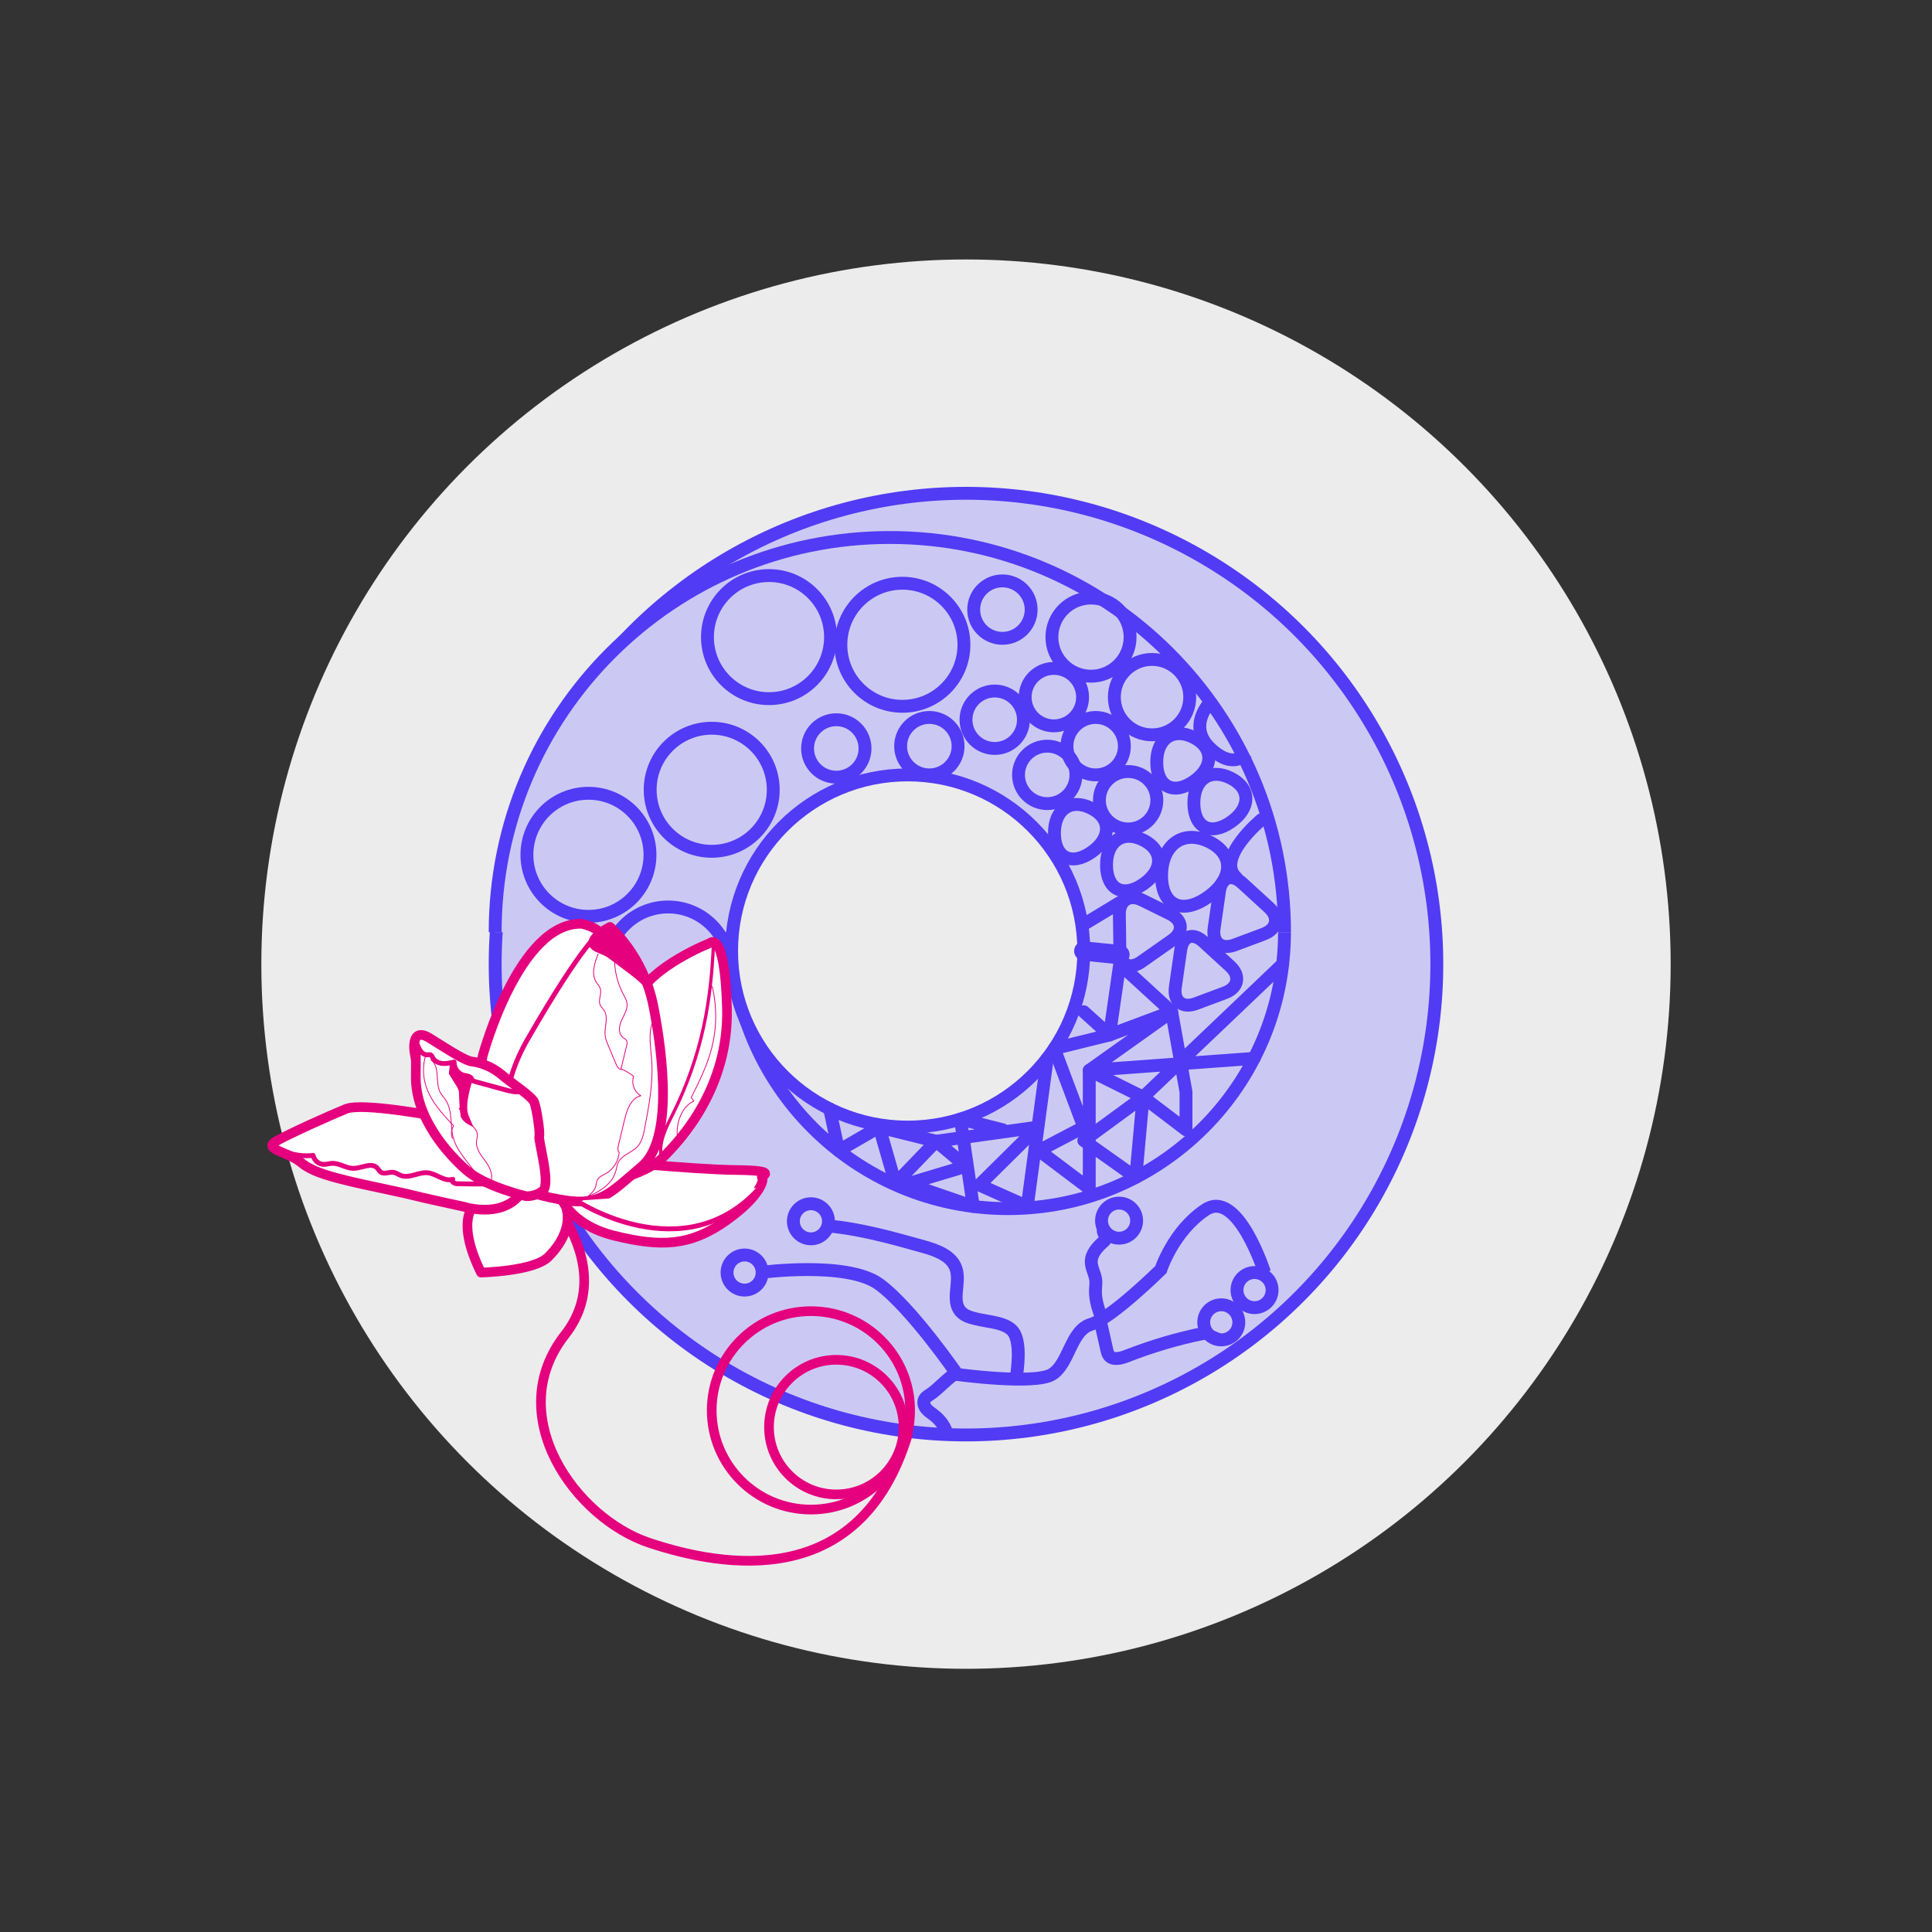 <?xml version="1.0" encoding="utf-8"?>
<!-- Generator: Adobe Illustrator 23.1.0, SVG Export Plug-In . SVG Version: 6.00 Build 0)  -->
<svg version="1.1" id="DESIGN_NATURA_TECNOLOGIA" xmlns="http://www.w3.org/2000/svg" xmlns:xlink="http://www.w3.org/1999/xlink"
	 x="0px" y="0px" viewBox="0 0 600 600" style="enable-background:new 0 0 600 600;" xml:space="preserve">
<rect x="0" y="0" width="600" height="600" fill="#333333" stroke="none"/>
<style type="text/css">
	.st0{fill:#ECECEC;}
	.st1{fill:#CBC9F4;stroke:#513BF4;stroke-width:4;stroke-miterlimit:10;}
	.st2{fill:#ECECEC;stroke:#513BF4;stroke-width:4;stroke-miterlimit:10;}
	.st3{fill:none;stroke:#513BF4;stroke-width:4;stroke-linecap:round;stroke-linejoin:round;stroke-miterlimit:10;}
	.st4{fill:none;stroke:#E5007E;stroke-width:3;stroke-linecap:round;stroke-linejoin:round;stroke-miterlimit:10;}
	.st5{fill:none;stroke:#513BF4;stroke-width:4;stroke-miterlimit:10;}
	.st6{fill:none;stroke:#513BF4;stroke-width:6;stroke-linecap:round;stroke-linejoin:round;stroke-miterlimit:10;}
	.st7{fill:#FFFFFF;stroke:#E5007E;stroke-width:3;stroke-linecap:round;stroke-linejoin:round;stroke-miterlimit:10;}
	.st8{fill:#FFFFFF;stroke:#E5007E;stroke-width:3;stroke-miterlimit:10;}
	.st9{fill:none;stroke:#E5007E;stroke-width:1.5;stroke-linecap:round;stroke-linejoin:round;stroke-miterlimit:10;}
	.st10{fill:#E5007E;}
	.st11{fill:none;stroke:#E5007E;stroke-miterlimit:10;}
	.st12{fill:none;stroke:#E5007E;stroke-width:0.25;stroke-linecap:round;stroke-linejoin:round;stroke-miterlimit:10;}
	.st13{fill:#FFFFFF;stroke:#E5007E;stroke-width:1.5;stroke-linecap:round;stroke-linejoin:round;stroke-miterlimit:10;}
</style>
<g>
	<circle class="st0" cx="300" cy="299.42" r="218.84"/>
	<circle class="st1" cx="300" cy="299.42" r="146.22"/>
	<path class="st1" d="M153.78,289.49c0-67.69,54.88-122.57,122.57-122.57s122.57,54.88,122.57,122.57"/>
	<path class="st1" d="M398.91,289.49c0,47.42-38.44,85.86-85.86,85.86s-85.86-38.44-85.86-85.86"/>
	<circle class="st2" cx="281.89" cy="295.34" r="54.69"/>
	<polygon class="st3" points="290.72,354.43 273.05,350.04 278.08,367.53 	"/>
	<polyline class="st3" points="273.05,350.04 260.43,357.33 257.67,344.39 	"/>
	<polyline class="st3" points="311.4,350.86 298.28,347.54 302.26,374.67 281.89,367.64 300,362.19 290.72,354.43 322.29,350.04 
		304.13,368.01 319.02,374.67 325.23,328.69 	"/>
	<path class="st4" d="M160.17,359.89c0,0,34.9,29.6,15.27,54.67s3.24,56.98,26.28,64.61s65.43,15.02,80.17-33.52"/>
	<circle class="st4" cx="251.84" cy="438" r="30.81"/>
	<circle class="st4" cx="259.72" cy="443.2" r="20.9"/>
	<circle class="st5" cx="350.35" cy="248.52" r="8.92"/>
	<circle class="st5" cx="325.23" cy="240.65" r="8.92"/>
	<circle class="st5" cx="357.78" cy="216.5" r="11.71"/>
	<circle class="st5" cx="308.92" cy="223.52" r="8.92"/>
	<circle class="st5" cx="288.62" cy="231.73" r="8.92"/>
	<circle class="st5" cx="311.31" cy="189.32" r="8.92"/>
	<circle class="st5" cx="259.72" cy="232.44" r="8.92"/>
	<circle class="st5" cx="327.29" cy="216.5" r="8.92"/>
	<circle class="st5" cx="338.82" cy="197.86" r="12.14"/>
	<circle class="st5" cx="280.25" cy="200.24" r="19.11"/>
	<circle class="st5" cx="238.82" cy="197.86" r="19.11"/>
	<circle class="st5" cx="221.03" cy="245.27" r="19.11"/>
	<circle class="st5" cx="182.75" cy="265.47" r="19.11"/>
	<circle class="st5" cx="207.5" cy="300.78" r="19.11"/>
	<polyline class="st3" points="336.58,314.21 344.57,321.42 327.42,325.65 336.58,350.04 322.66,357.33 338.28,369.1 338.28,332.42 
		354.99,340.72 336.58,354.2 352.73,365.65 354.99,340.72 	"/>
	<polyline class="st3" points="389.46,328.69 338.28,332.42 363.87,314.21 368.32,339.11 368.32,350.86 354.99,340.72 
		398.34,299.42 	"/>
	<polygon class="st3" points="347.74,299.42 344.57,321.42 363.87,314.21 	"/>
	<g>
		<path class="st3" d="M373.72,292.46c-3.24-2.97-6.41-1.84-7.04,2.51l-1.67,11.61c-0.63,4.36,2.23,6.66,6.35,5.12l9.09-3.4
			c4.12-1.54,4.84-5.23,1.6-8.21L373.72,292.46z"/>
	</g>
	<g>
		<path class="st3" d="M385.76,274.23c-3.24-2.97-6.41-1.84-7.04,2.51l-1.67,11.61c-0.63,4.36,2.23,6.66,6.35,5.12l9.09-3.4
			c4.12-1.54,4.84-5.23,1.6-8.21L385.76,274.23z"/>
	</g>
	<g>
		<path class="st3" d="M347.79,295.31c0.06,4.4,3.05,5.93,6.65,3.4l9.6-6.74c3.6-2.53,3.32-6.19-0.63-8.14l-8.71-4.3
			c-3.95-1.95-7.13,0.06-7.07,4.46L347.79,295.31z"/>
	</g>
	<g>
		<path class="st3" d="M360.74,271.75c-0.11,9.47,6.37,12.53,14.41,6.81c8.04-5.73,8.13-13.47,0.21-17.22
			S360.86,262.28,360.74,271.75z"/>
	</g>
	<g>
		<path class="st3" d="M343.64,268.82c0.1,7.51,5.28,10.07,11.53,5.69c6.24-4.38,6.16-10.53-0.18-13.65
			C348.65,257.73,343.54,261.31,343.64,268.82z"/>
	</g>
	<g>
		<path class="st3" d="M370.77,249.57c0.1,7.51,5.28,10.07,11.53,5.69c6.24-4.38,6.16-10.53-0.18-13.65
			C375.78,238.47,370.67,242.06,370.77,249.57z"/>
	</g>
	<g>
		<path class="st3" d="M359.24,236.93c0.1,7.51,5.28,10.07,11.53,5.69c6.24-4.38,6.16-10.53-0.18-13.65
			C364.25,225.84,359.14,229.42,359.24,236.93z"/>
	</g>
	<g>
		<path class="st3" d="M327.47,258.93c0.1,7.51,5.28,10.07,11.53,5.69c6.24-4.38,6.16-10.53-0.18-13.65
			C332.48,247.83,327.37,251.42,327.47,258.93z"/>
	</g>
	<line class="st3" x1="336.58" y1="287.06" x2="347.8" y2="280.28"/>
	<line class="st6" x1="347.8" y1="296.48" x2="336.58" y2="295.34"/>
	<path class="st3" d="M391.77,254.53c0,0-14.42,11.98-7.8,18.05"/>
	<circle class="st5" cx="340.27" cy="231.73" r="8.92"/>
	<path class="st5" d="M375.91,217.99c0,0-7.41,7.47,0,14.44s11.09,1.53,11.09,1.53"/>
	<g>
		<path class="st7" d="M147.94,373.37c0,0-7.1,4.5,1.44,21.83c0,0,16.29-0.35,20.81-4.77c4.52-4.42,9.12-12.19,3.47-19.55
			s-12.75-7.92-12.75-7.92L147.94,373.37z"/>
		<path class="st8" d="M135.54,346.7c0,0-22.98-4.39-28.08-2.32c-5.09,2.07-16.95,7.39-21.58,9.95s3.82,3.45,7.62,6.71
			c3.8,3.26,11.06,4.77,14.79,5.73s16.88,3.62,19.66,4.36c2.79,0.75,16.29,3.67,16.29,3.67s13.62,4.36,18.81-6.29
			c5.2-10.65-0.88-16.86-0.88-16.86L135.54,346.7z"/>
		<path class="st9" d="M84.39,355.34c3.63,2.74,8.34,4.01,12.85,3.48c0.29,1.51,1.71,2.73,3.25,2.79c0.89,0.03,1.76-0.28,2.65-0.32
			c2.28-0.1,4.33,1.56,6.61,1.55c2.57,0,5.58-1.97,7.37-0.13c0.41,0.42,0.67,1,1.16,1.33c1.1,0.74,2.59-0.16,3.9,0.04
			c0.84,0.12,1.54,0.69,2.34,0.99c2.66,0.99,5.53-1.16,8.34-0.85c2.71,0.3,5.15,2.85,7.75,2.02c-0.74,0.43,0.41,1.36,1.27,1.38
			c5.4,0.11,10.8,0.12,16.2,0.03"/>
		<path class="st7" d="M173.66,370.87c0,0,2.84,9.39,17.22,12.91c14.38,3.53,23.44,3.2,34.48-4.59
			c11.04-7.78,12.01-13.05,11.3-13.51c-0.72-0.46,6-2.18-7.99-2.32c-13.99-0.14-47.3-3.48-47.3-3.48L173.66,370.87z"/>
		<path class="st8" d="M185.57,367.78c0,0,14.22-2.5,19.95-8s20.94-21.91,20.24-46.82c-0.7-24.92-5.34-20.06-5.34-20.06
			s-17.93,7-22.62,16.93c-4.69,9.93-8.72,18.71-8.72,18.71L185.57,367.78z"/>
		<path class="st7" d="M149.94,327.78c0,0,11.19-41.55,30.78-40.89c0,0,4.24,0.92,5.55,2.76l3.16-1.79c0,0,10.37,8.76,13.47,24.5
			c3.1,15.73,6.13,41.66-3.64,49.9c-9.77,8.25-12.67,12.23-23.91,10.48c-11.24-1.75-21.79-5.74-24.29-13.19
			C148.56,352.12,145.58,347.83,149.94,327.78z"/>
		<path class="st9" d="M168.5,371.36c0,0-22.13-18.23-4.64-48.63s22.41-33.08,22.41-33.08"/>
		<path class="st8" d="M163.31,371.47c0,0-12.52-2.94-18.31-7.93c-5.79-5-16.04-16.3-15.87-29.24c0.17-12.94-0.39-7.38-0.39-7.38
			s-1.43-8.38,4.78-4.47c6.22,3.91,11.06,7.01,13.05,7.23s5.72,1.15,9.23,4.1c3.5,2.95,9.39,6.68,10.12,8.55
			c0.73,1.87,1.89,9.39,1.54,10.61s3.64,14.79,1.15,16.82S163.31,371.47,163.31,371.47z"/>
		<path class="st9" d="M162.39,338.87c-1.85,0.55-3.83,0.04-5.7-0.47c-3.03-0.83-6.07-1.66-9.1-2.49c-0.3-0.08-0.61-0.17-0.82-0.4
			c-0.17-0.19-0.25-0.44-0.4-0.66c-0.47-0.69-1.46-0.7-2.27-0.9c-1.81-0.45-3.16-2.28-3.06-4.14c-1.19,0.29-2.4,0.58-3.62,0.46
			c-1.22-0.11-2.46-0.7-3.03-1.78c-0.18-0.34-0.32-0.75-0.67-0.9c-0.29-0.13-0.63-0.03-0.95-0.01c-1.77,0.13-2.79-1.93-3.31-3.63"/>
		<path class="st10" d="M193.61,301.01c2.93,2.17,5.9,4.39,8.11,7.29c-1.19-7.67-6.87-13.76-12.28-19.32
			c-0.38-0.39-0.78-0.79-1.3-0.94c-0.58-0.16-1.2,0.03-1.75,0.28c-2.51,1.17-5.23,4.34-2.51,6.57c1.25,1.02,3.32,1.43,4.73,2.4
			C190.32,298.48,191.95,299.78,193.61,301.01z"/>
		<path class="st11" d="M221.54,293.74c-0.36,8.35-1.21,16.69-2.96,24.86c-2.01,9.37-5.2,18.48-9.47,27.05
			c-2.17,4.35-4.69,9.03-3.73,13.79"/>
		<path class="st12" d="M221.19,306.36c1.51,6.35,1.43,13.07-0.23,19.39c-1.39,5.28-3.85,10.21-6.29,15.09
			c0.28,0.37,0.56,0.74,0.83,1.12c-1.91,0.79-3.29,2.55-4.12,4.45c-1,2.29-1.32,4.88-0.91,7.34"/>
		<path class="st13" d="M179.09,372.9c0,0,33.36,22.14,56.82-4.03"/>
		<path class="st12" d="M133.87,329.18c2.91,2.14,1.17,6.96,2.88,10.14c0.45,0.83,1.12,1.51,1.64,2.29c2.27,3.41,1.3,8,2.43,11.93
			c0.78,2.72,2.54,5.04,4.25,7.29c1.97,2.58,4.04,5.24,6.95,6.67c1.43-1.93,0.31-4.69-1.1-6.64s-3.17-4-2.94-6.39
			c0.06-0.64,0.27-1.26,0.27-1.9c-0.01-2.72-3.37-3.93-5.16-5.99c0.43-0.71,0.19-1.74-0.5-2.2c1.34-1.58,0.68-3.97-0.08-5.9
			c-0.76-1.93-1.53-4.24-0.34-5.94"/>
		<path class="st12" d="M132.1,328.05c-0.74,2.68-0.77,5.56-0.09,8.26c1.34,5.24,5.17,9.41,8.88,13.35
			c-0.76,1.11-0.91,2.61-0.38,3.84"/>
		<path class="st12" d="M190.89,296.48c-0.26,4.25,0.69,8.56,2.69,12.32c0.45,0.85,0.97,1.7,1.12,2.65c0.3,1.88-0.84,3.64-1.64,5.37
			s-1.16,4.07,0.3,5.3c0.44,0.37,1.03,0.62,1.27,1.14c0.21,0.45,0.1,0.98-0.02,1.46c-0.58,2.41-1.17,4.82-1.75,7.23
			c1.42,0.57,2.75,1.36,3.93,2.34c-0.8,2.18,0.19,4.87,2.22,6c-3.08,0.76-4.32,4.38-5.06,7.46c-0.65,2.72-1.29,5.43-1.94,8.15
			c-0.16,0.67-0.26,1.5,0.28,1.92c-0.17,2.77-1.84,5.4-4.27,6.73c-0.89,0.49-1.94,0.86-2.44,1.74c-0.36,0.62-0.37,1.38-0.56,2.07
			c-0.48,1.74-2.04,2.93-3.51,3.99c-0.72,0.52-1.69,1.05-2.42,0.55c5.02-1.69,10.74-4.09,12.15-9.19c0.25-0.91,0.35-1.88,0.77-2.73
			c1.15-2.34,4.21-2.99,5.97-4.9c1.39-1.51,1.83-3.63,2.22-5.65c1.36-7.07,2.73-14.25,2.16-21.44c-0.37-4.76-1.42-10.15,1.63-13.83"
			/>
		<path class="st12" d="M185.75,296.27c-1.13,2.86-2.21,6.25-0.54,8.83c0.4,0.62,0.95,1.16,1.19,1.85c0.58,1.64-0.71,3.54-0.02,5.13
			c0.28,0.64,0.84,1.11,1.22,1.7c1.48,2.25,0,5.26,0.35,7.93c0.13,1.01,0.53,1.97,0.92,2.91c0.81,1.94,1.62,3.88,2.44,5.82
			c0.33,0.8,0.88,1.74,1.74,1.69"/>
		<path class="st10" d="M146.77,335.51c0,0-2.71,7.49-1.23,10.97c1.48,3.48,1.48,3.48,1.48,3.48s-3.42-1.17-3.92-3.37
			c-0.5-2.2-0.58-8.1-0.58-8.1l-3.13-5.04l0.37-3.35l4.34,3.86L146.77,335.51z"/>
	</g>
	<path class="st5" d="M235.91,395.2c0,0,27.13-3.68,37.14,3.63c10.01,7.32,24.23,28.02,24.23,28.02s23.97,3.27,29.39,0
		c5.42-3.27,5.79-13.69,12.14-15.56c6.36-1.87,21.71-17.02,21.71-17.02s3.88-11.99,13.88-18.59c10-6.59,18.32,19.51,18.32,19.51"/>
	<circle class="st5" cx="389.61" cy="400.65" r="5.45"/>
	<circle class="st5" cx="379.28" cy="410.66" r="5.45"/>
	<circle class="st5" cx="231.24" cy="395.2" r="5.45"/>
	<circle class="st5" cx="347.54" cy="379.08" r="5.45"/>
	<circle class="st5" cx="251.84" cy="379.28" r="5.45"/>
	<path class="st5" d="M342.66,410.66c-1.3-3.27-2.61-6.67-2.45-10.19c0.04-0.94,0.19-1.89,0.1-2.83c-0.19-1.97-1.39-3.75-1.41-5.73
		c-0.02-2.52,1.87-4.61,3.77-6.27c0.23-0.2,0.46-0.4,0.58-0.68c0.46-1.06-1.05-2.27-0.55-3.32"/>
	<path class="st5" d="M315.4,429.04c0.7-3.83,1.6-11.31-0.36-14.89c-1.88-3.44-7.82-3.56-11.78-4.52c-1.76-0.43-3.62-0.91-4.85-2.24
		c-3.14-3.37-0.05-9.02-1.5-13.38c-1.35-4.05-6.05-5.73-10.15-6.88c-9.71-2.72-19.48-5.46-29.53-6.4"/>
	<path class="st5" d="M341.61,409.76c0.71,3.15,1.41,6.3,2.12,9.45c0.13,0.58,0.27,1.18,0.62,1.67c1.16,1.61,3.64,1.01,5.49,0.29
		c7.77-3.05,15.81-5.43,23.99-7.1c-0.33-0.14-0.66-0.27-0.99-0.41"/>
	<path class="st5" d="M297.47,426.09c-3.03,1.6-6,5.31-8.89,7.14c-0.56,0.35-1.14,0.73-1.45,1.32c-0.48,0.91-0.15,2.08,0.49,2.89
		c0.64,0.81,1.54,1.37,2.36,2c1.71,1.31,3.15,3.04,3.86,5.07"/>
</g>
</svg>
